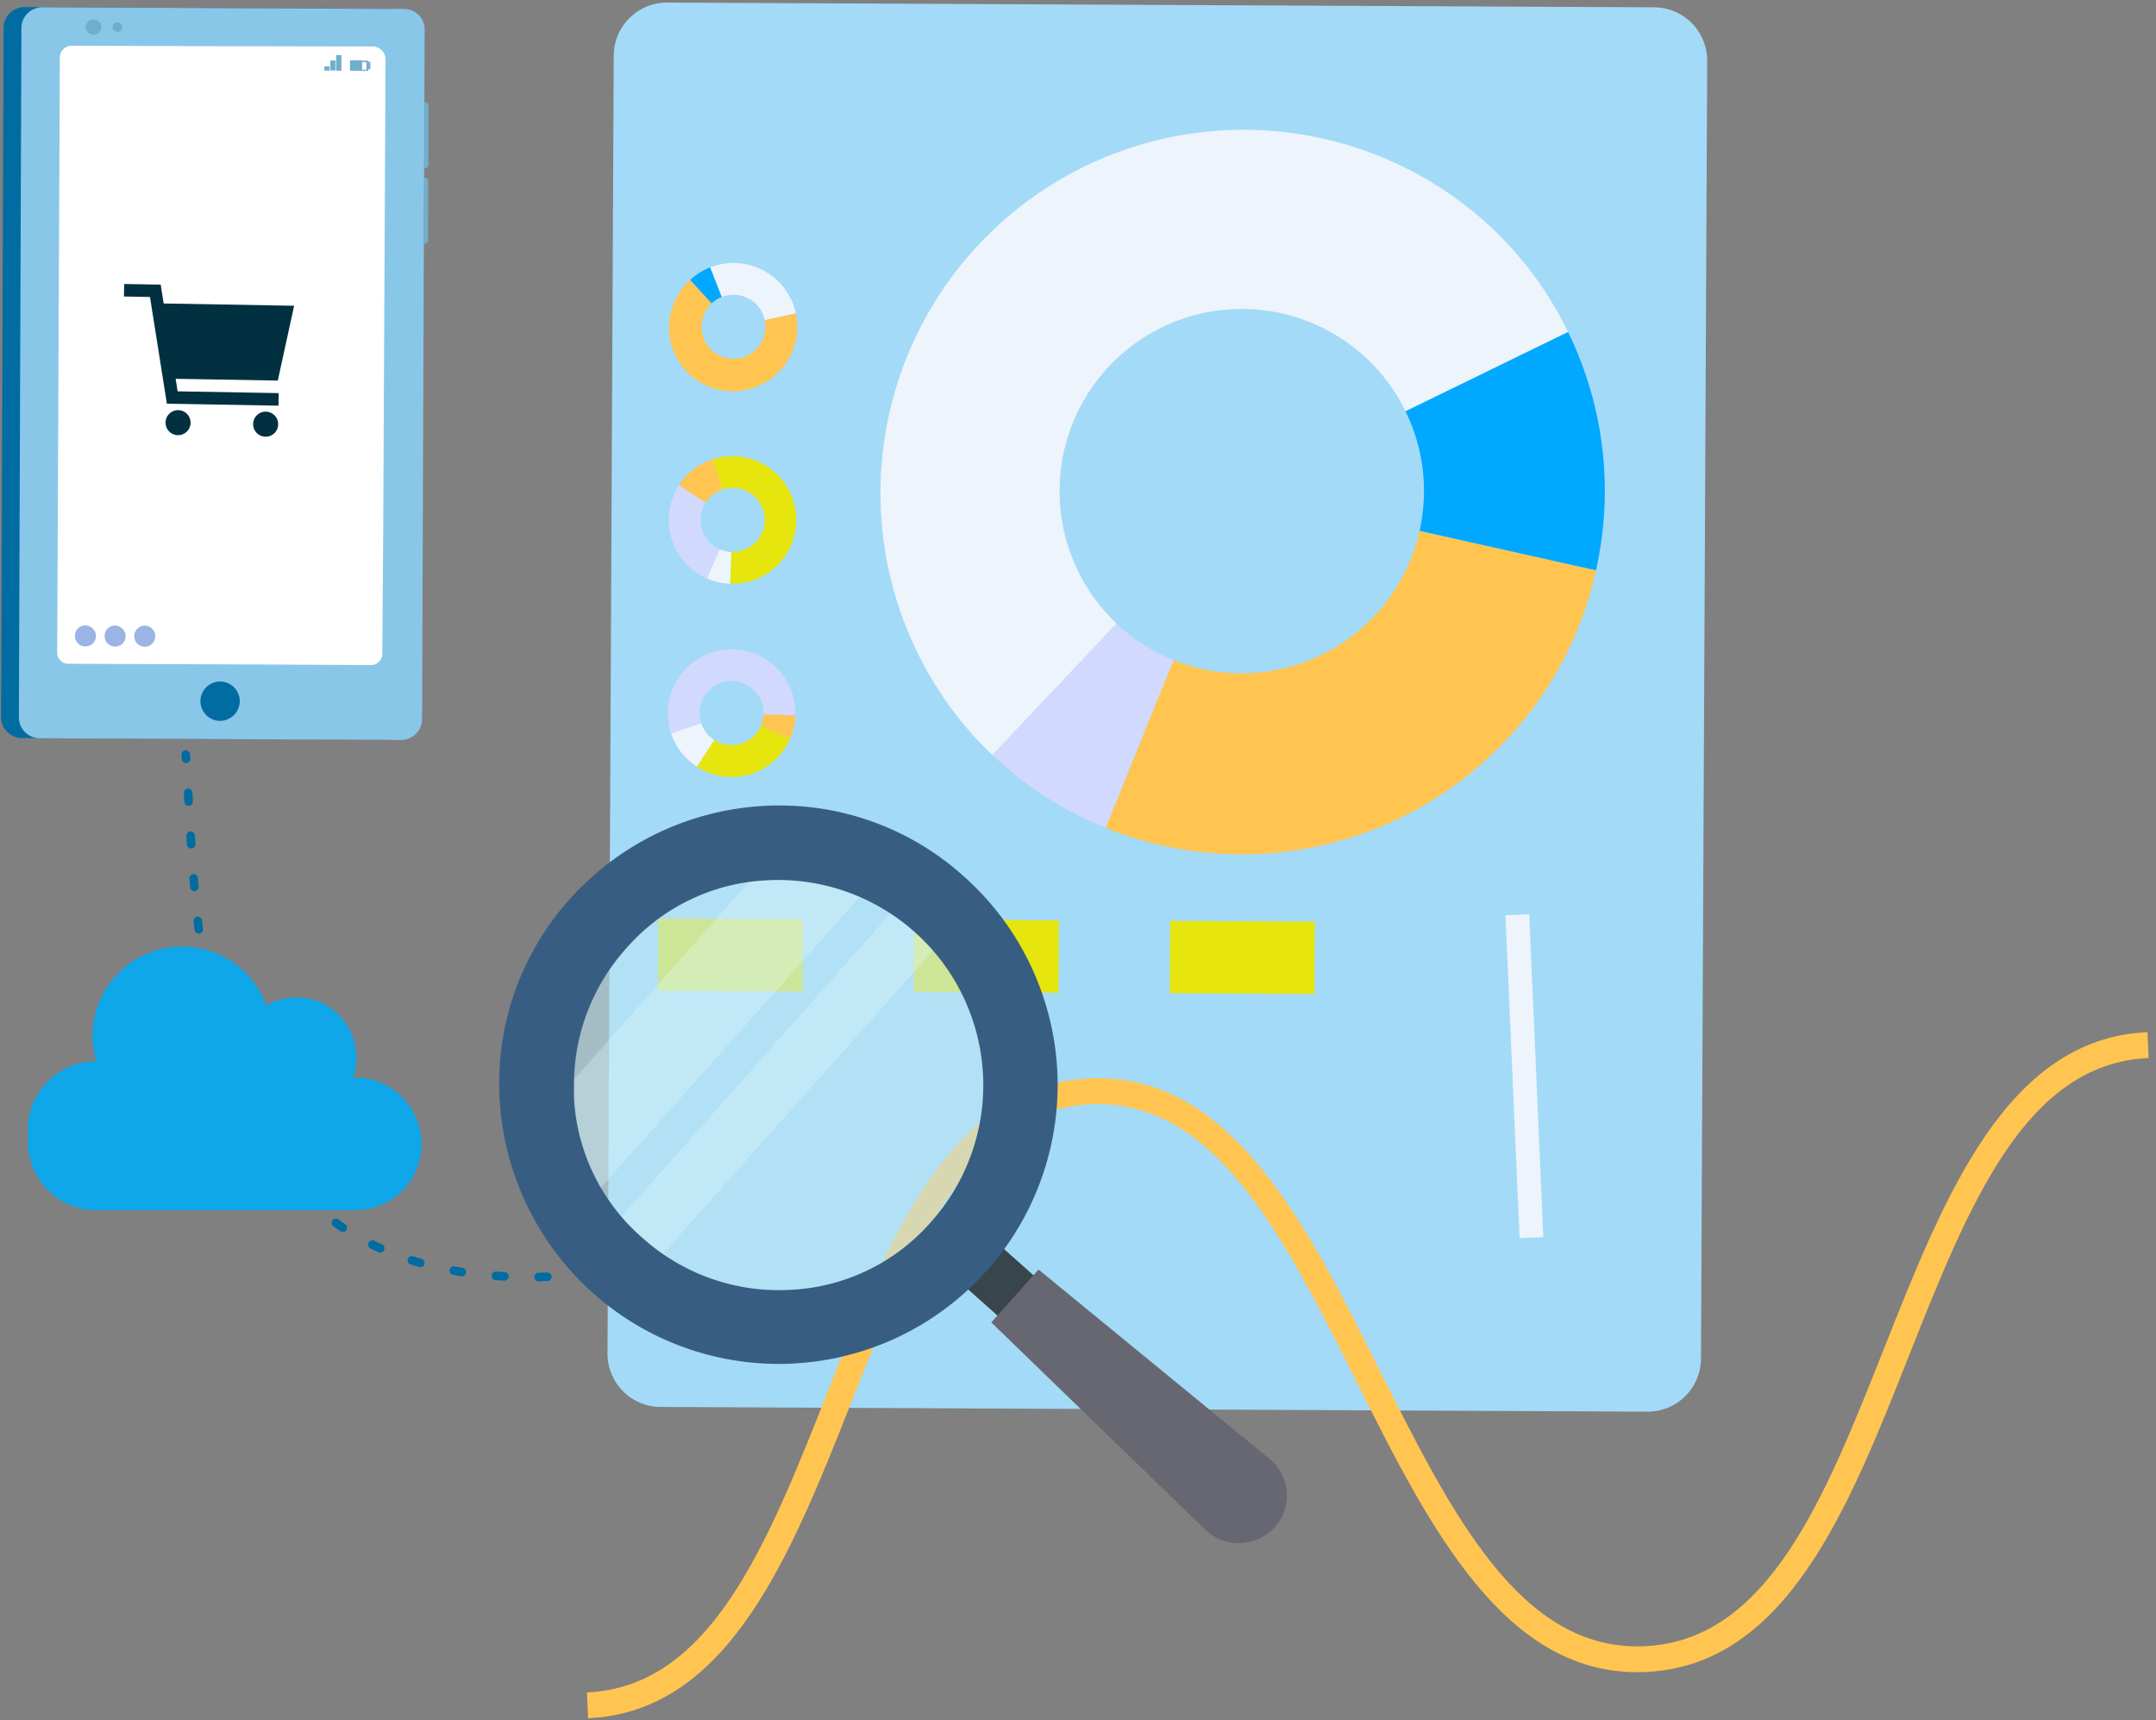<svg xmlns="http://www.w3.org/2000/svg" width="252" height="201" fill="none" viewBox="0 0 252 201"><rect x="0" y="0" width="252" height="201" fill="#808080" stroke="none"/><path fill="#A3DAF7" d="m192.557 164.963-115.35-.551a6.229 6.229 0 0 1-6.2-6.258l.727-151.653A6.23 6.23 0 0 1 77.993.3l115.349.554a6.228 6.228 0 0 1 6.201 6.258l-.727 151.652a6.228 6.228 0 0 1-6.259 6.198Z"/><path fill="#EDF4FC" d="m175.962 106.959 1.65 37.731 2.777-.121-1.649-37.731-2.778.121Z"/><path fill="#FFC550" d="m192.527 195.38-.186.009c-16.429.716-25.272-16.934-33.825-34.008-8.495-16.959-16.52-32.977-30.993-32.344l-.158.008c-14.364.747-20.934 17.345-27.895 34.916-7.006 17.682-14.251 35.97-30.55 36.818l-.185.01-.132-3.018.16-.008c14.364-.748 20.935-17.345 27.898-34.916 7.004-17.682 14.246-35.97 30.542-36.818l.186-.01c16.428-.719 25.272 16.938 33.825 34.009 8.495 16.957 16.52 32.976 30.993 32.344l.159-.008c14.366-.748 20.939-17.346 27.899-34.916 7.006-17.684 14.255-35.973 30.547-36.821l.188-.01.137 3.02-.163.008c-14.364.748-20.935 17.343-27.898 34.91-7.003 17.687-14.249 35.972-30.546 36.821"/><path fill="#E6E60E" d="m136.771 107.613-.04 8.451 16.902.078.039-8.45-16.901-.079Zm-29.915-.143-.039 8.452 16.903.079.039-8.452-16.903-.079Zm-29.916-.143-.038 8.45 16.902.079.04-8.451-16.903-.078Z"/><path fill="#FFC550" d="M129.234 96.74a42.423 42.423 0 0 0 45.768-9.194 42.073 42.073 0 0 0 11.54-20.9l-20.615-4.617a21.305 21.305 0 0 1-20.889 16.653 21.073 21.073 0 0 1-7.881-1.55l-7.923 19.608Z"/><path fill="#EDF4FC" d="M114.99 87.26c.329.334.673.652 1.017.97l14.507-15.359a21.292 21.292 0 0 1-4.065-25.675 21.293 21.293 0 0 1 32.074-6.365 21.29 21.29 0 0 1 5.76 7.233l18.998-9.265a42.018 42.018 0 0 0-7.994-11.276 42.44 42.44 0 0 0-60.299 59.735"/><path fill="#00A9FF" d="M166.437 57.486a21.45 21.45 0 0 1-.512 4.545l20.616 4.615a42.236 42.236 0 0 0-3.263-27.847l-18.998 9.264a21.073 21.073 0 0 1 2.157 9.422Z"/><path fill="#D1D9FE" d="M116.006 88.226a41.829 41.829 0 0 0 13.227 8.512l7.926-19.609a21.062 21.062 0 0 1-6.645-4.262l-14.508 15.36Z"/><path fill="#EDF4FC" d="M83 31.25a7.455 7.455 0 0 1 8.027 1.691 7.38 7.38 0 0 1 1.995 3.693l-3.63.778a3.745 3.745 0 0 0-5.034-2.703L83 31.25Z"/><path fill="#FFC550" d="M80.483 32.89c.057-.056.119-.113.178-.169l2.524 2.725a3.741 3.741 0 1 0 5.892 4.415l3.322 1.66a7.339 7.339 0 0 1-1.422 1.969 7.459 7.459 0 1 1-10.495-10.6Z"/><path fill="#FFC550" d="M89.472 38.209a3.84 3.84 0 0 0-.081-.797l3.625-.78a7.43 7.43 0 0 1-.617 4.89l-3.322-1.66a3.72 3.72 0 0 0 .395-1.653Z"/><path fill="#00A9FF" d="M80.661 32.72a7.343 7.343 0 0 1 2.34-1.472l1.358 3.459c-.434.17-.833.42-1.174.739l-2.524-2.725Z"/><path fill="#E6E60E" d="M92.352 86.315a7.454 7.454 0 0 1-6.88 4.48 7.403 7.403 0 0 1-4.013-1.201l2.018-3.117a3.747 3.747 0 0 0 5.468-1.647l3.407 1.485Z"/><path fill="#D1D9FE" d="M92.973 83.369c0 .081-.006.166-.008.247l-3.714-.14a3.742 3.742 0 1 0-7.287 1.042l-3.523 1.177a7.457 7.457 0 1 1 14.532-2.326Z"/><path fill="#EDF4FC" d="M82.853 85.966c.19.192.4.362.627.508l-2.023 3.117a7.439 7.439 0 0 1-3.018-3.896l3.524-1.175c.18.545.485 1.04.89 1.446Z"/><path fill="#FFC550" d="M92.964 83.619a7.344 7.344 0 0 1-.613 2.696l-3.407-1.485c.188-.427.292-.885.308-1.351l3.712.14Z"/><path fill="#D1D9FE" d="M82.643 67.602a7.457 7.457 0 0 1-3.279-10.893l3.117 2.018a3.744 3.744 0 0 0 1.645 5.468l-1.483 3.407Z"/><path fill="#E6E60E" d="M85.585 68.221c-.08.004-.165-.003-.247-.008l.142-3.714a3.744 3.744 0 1 0-1.044-7.286l-1.175-3.524a7.457 7.457 0 1 1 2.324 14.532Z"/><path fill="#FFC550" d="M82.987 58.1c-.19.192-.36.402-.507.628l-3.116-2.022a7.429 7.429 0 0 1 3.895-3.019l1.175 3.524a3.722 3.722 0 0 0-1.446.89"/><path fill="#EDF4FC" d="M85.338 68.213a7.326 7.326 0 0 1-2.695-.613l1.484-3.407a3.7 3.7 0 0 0 1.35.31l-.139 3.71Z"/><path fill="#006CA2" d="m47.606 3.464-.296 80.512a2.447 2.447 0 0 1-2.455 2.455L2.58 86.247a2.45 2.45 0 0 1-2.455-2.455L.42 3.279A2.448 2.448 0 0 1 2.875.824l42.218.199a2.415 2.415 0 0 1 2.513 2.44Z"/><path fill="#89C7E8" d="m49.632 3.5-.296 80.513a2.447 2.447 0 0 1-2.453 2.454L4.662 86.27a2.447 2.447 0 0 1-2.455-2.455l.296-80.513A2.448 2.448 0 0 1 4.957.847l42.218.199A2.392 2.392 0 0 1 49.632 3.5Z"/><path fill="#fff" d="m45.063 6.884-.27 54.447-.11 15.07a1.29 1.29 0 0 1-1.333 1.314l-14.682-.072-20.664-.076a1.289 1.289 0 0 1-1.316-1.333L6.995 6.67c.006-.215.068-.424.179-.608a1.333 1.333 0 0 1 1.214-.72l17.45.061L28.04 5.4l15.681.031a1.54 1.54 0 0 1 1.342 1.453Z"/><path fill="#006CA2" d="M25.72 84.24a2.305 2.305 0 0 1-2.293-2.304 2.305 2.305 0 0 1 2.303-2.294 2.305 2.305 0 0 1 2.294 2.303 2.323 2.323 0 0 1-2.303 2.294Z"/><path fill="#72AECC" d="M10.923 4.065a.914.914 0 0 1-.904-.926.914.914 0 0 1 1.825.015.888.888 0 0 1-.92.911Zm2.82-.337a.565.565 0 1 1-.01-1.129.565.565 0 0 1 .01 1.13Zm35.969 15.93-.133-.032.05-7.691.131.032a.336.336 0 0 1 .322.304l-.007 7.053c-.078.206-.23.366-.363.334Zm-.04 8.822-.134-.031.05-7.692.132.032a.336.336 0 0 1 .321.304l-.006 7.053c-.079.206-.23.366-.363.334ZM39.294 6.435l-.008 1.84.613.002.008-1.84-.613-.002Zm-.688.634-.005 1.165.614.002.004-1.165-.613-.002Zm-.69.693-.002.49.613.003.002-.49-.613-.003Zm2.998-.722-.005 1.228 1.411.005.005-1.227-1.41-.005Z"/><path fill="#72AECC" d="m42.824 7.274.014.879-1.77-.032-.014-.878 1.77.031Zm.211-.174-2.082-.023.023 1.19 2.083.024-.024-1.19Z"/><path fill="#72AECC" d="m42.92 7.207-.004.859.368.002.004-.86-.368-.001Z"/><path fill="#9CB3E5" d="M11.217 74.311A1.218 1.218 0 0 1 9.99 75.54a1.218 1.218 0 0 1-1.23-1.232 1.218 1.218 0 0 1 1.233-1.229 1.28 1.28 0 0 1 1.224 1.233Zm3.466.019a1.22 1.22 0 0 1-1.228 1.227 1.22 1.22 0 0 1-1.228-1.232 1.218 1.218 0 0 1 1.232-1.229 1.28 1.28 0 0 1 1.224 1.233Zm3.467.018a1.218 1.218 0 0 1-1.227 1.228 1.218 1.218 0 0 1-1.23-1.233 1.22 1.22 0 0 1 1.233-1.228 1.248 1.248 0 0 1 1.224 1.233Z"/><path fill="#013040" d="m32.47 44.474-11.943-.209.233 1.466 11.817.207-.026 1.466-13.045-.227-1.976-12.474-3.043-.053.026-1.462 4.269.074.349 2.202 15.247.266-1.908 8.744Zm-10.195 4.942a1.462 1.462 0 1 1-2.924-.05 1.462 1.462 0 0 1 2.924.05Zm10.238.179a1.463 1.463 0 1 1-2.926-.052 1.463 1.463 0 0 1 2.926.052Z"/><path fill="#006CA2" fill-rule="evenodd" d="M68.967 148.873a.5.5 0 0 1-.451.544l-.517.047a.5.5 0 0 1-.086-.996l.51-.047a.501.501 0 0 1 .544.452Zm-4.495.315a.5.5 0 0 1-.484.515c-.345.011-.688.019-1.028.024a.5.5 0 1 1-.015-1c.335-.005.672-.013 1.012-.023a.5.5 0 0 1 .515.484Zm-5.015-.007a.5.5 0 0 1-.526.473 53.3 53.3 0 0 1-1.007-.063.5.5 0 0 1 .072-.998c.326.024.656.045.988.062a.5.5 0 0 1 .473.526Zm-4.966-.46a.5.5 0 0 1-.572.417c-.33-.052-.658-.107-.981-.165a.5.5 0 0 1 .176-.984c.317.057.637.111.96.161a.5.5 0 0 1 .417.571Zm-4.89-1.005a.5.5 0 0 1-.619.343 34.5 34.5 0 0 1-.972-.293.5.5 0 1 1 .301-.953c.312.098.627.193.947.285a.5.5 0 0 1 .343.618Zm-4.704-1.638a.501.501 0 0 1-.662.25 34.777 34.777 0 0 1-.926-.436.5.5 0 0 1 .44-.898c.295.144.594.285.898.422a.5.5 0 0 1 .25.662Zm-4.414-2.345a.5.5 0 0 1-.693.139 31.38 31.38 0 0 1-.832-.575.5.5 0 0 1 .581-.813c.264.189.533.374.805.555a.5.5 0 0 1 .14.694Zm-3.956-3.04a.5.5 0 0 1-.707.02 30.405 30.405 0 0 1-.725-.706.5.5 0 0 1 .71-.705c.23.232.463.46.701.684a.5.5 0 0 1 .02.707Zm-3.398-3.654a.5.5 0 0 1-.702-.092c-.205-.268-.407-.54-.605-.814a.5.5 0 0 1 .812-.585c.192.267.387.53.587.79a.5.5 0 0 1-.092.701Zm-2.803-4.131a.5.5 0 0 1-.681-.189 41.554 41.554 0 0 1-.486-.889.5.5 0 1 1 .883-.469c.155.291.313.58.474.866a.5.5 0 0 1-.19.681Zm-2.237-4.465a.5.5 0 0 1-.654-.268 47.53 47.53 0 0 1-.38-.936.5.5 0 1 1 .93-.366c.121.307.245.613.372.916a.5.5 0 0 1-.268.654Zm-1.742-4.682a.5.5 0 0 1-.626-.329c-.1-.321-.197-.642-.29-.965a.5.5 0 1 1 .959-.28c.093.317.188.633.286.948a.5.5 0 0 1-.33.626Zm-1.33-4.817a.5.5 0 0 1-.599-.376 72.687 72.687 0 0 1-.218-.981.5.5 0 1 1 .977-.211c.07.324.142.647.216.969a.5.5 0 0 1-.376.599Zm-.995-4.896a.501.501 0 0 1-.575-.411c-.056-.331-.11-.661-.161-.992a.5.5 0 1 1 .987-.155c.052.327.105.655.16.982a.5.5 0 0 1-.41.576Zm-.73-4.945a.5.5 0 0 1-.557-.436c-.04-.332-.079-.665-.116-.996a.5.5 0 1 1 .994-.113c.037.329.075.659.115.989a.5.5 0 0 1-.436.556Zm-.529-4.971a.5.5 0 0 1-.541-.454l-.084-.995a.5.5 0 1 1 .997-.082c.027.329.054.659.083.99a.5.5 0 0 1-.455.541Zm-.385-4.984a.5.5 0 0 1-.531-.467l-.063-.992a.5.5 0 0 1 .998-.062l.063.99a.5.5 0 0 1-.467.53Zm-.302-4.99a.5.5 0 0 1-.528-.471l-.056-.989a.5.5 0 1 1 .998-.057l.057.99a.5.5 0 0 1-.471.527Zm-.295-4.987a.5.5 0 0 1-.532-.466l-.034-.488a.5.5 0 0 1 .998-.07l.033.491a.5.5 0 0 1-.465.532Z" clip-rule="evenodd"/><path fill="#38464C" d="m118.775 155.677 4.196-4.715-8.643-7.692-4.196 4.715 8.643 7.692Z"/><path fill="#676772" d="M148.997 178.465a5.549 5.549 0 0 0 1.398-4.151 5.55 5.55 0 0 0-2.055-3.869l-26.952-22.087-5.522 6.179 24.98 24.188c.546.53 1.193.944 1.903 1.218a5.666 5.666 0 0 0 6.248-1.478Z"/><path fill="#BDE5F2" d="M92.727 155.062a28.325 28.325 0 0 0 26.557-29.844 28.782 28.782 0 0 0-7.231-17.354 26.293 26.293 0 0 0-5-4.339 22.961 22.961 0 0 0-3.55-2.1 27.683 27.683 0 0 0-11.964-2.892h-2.23a28.24 28.24 0 0 0-25.042 18.923 28.234 28.234 0 0 0-1.516 10.917c.022.753.11 1.502.263 2.239a27.853 27.853 0 0 0 4.207 11.435 30.237 30.237 0 0 0 7.362 7.757 28.13 28.13 0 0 0 18.144 5.258Z" opacity=".6"/><path fill="#E3FBFF" d="m67.221 142.178 36.286-40.756a27.683 27.683 0 0 0-11.964-2.892l-28.529 32.21a28.564 28.564 0 0 0 4.207 11.438Zm7.363 7.626 37.336-41.94a26.293 26.293 0 0 0-5-4.339l-37.2 41.94a25.52 25.52 0 0 0 4.864 4.339Z" opacity=".3"/><path fill="#375E82" d="M123.623 126.796a32.613 32.613 0 0 1-19.277 29.738 32.604 32.604 0 0 1-35.023-5.416 32.843 32.843 0 0 1-10.91-22.481 32.142 32.142 0 0 1 8.151-23.533 32.845 32.845 0 0 1 22.482-10.913 32.136 32.136 0 0 1 23.533 8.152 32.665 32.665 0 0 1 11.044 24.453Zm-56.533 0v1.447a23.242 23.242 0 0 0 8.02 16.43 23.863 23.863 0 0 0 17.354 6.051 23.232 23.232 0 0 0 16.434-8.02 23.967 23.967 0 0 0 3.626-26.363 23.979 23.979 0 0 0-22.952-13.468 23.249 23.249 0 0 0-16.434 8.02 23.775 23.775 0 0 0-6.048 15.903Z"/><path fill="#0FA7E9" d="M41.486 125.905h-.223a6.454 6.454 0 0 0 .39-2.335 6.98 6.98 0 0 0-6.952-7.01h-.063a6.908 6.908 0 0 0-3.505.946 10.47 10.47 0 0 0-11.637-6.746 10.468 10.468 0 0 0-8.671 10.283v.024c.003 1 .153 1.993.445 2.949a8.016 8.016 0 0 0-8.012 8.01v1.388a8.012 8.012 0 0 0 8.012 8.012h30.268a7.717 7.717 0 0 0 7.734-7.7v-.033a7.812 7.812 0 0 0-7.786-7.788Z"/></svg>